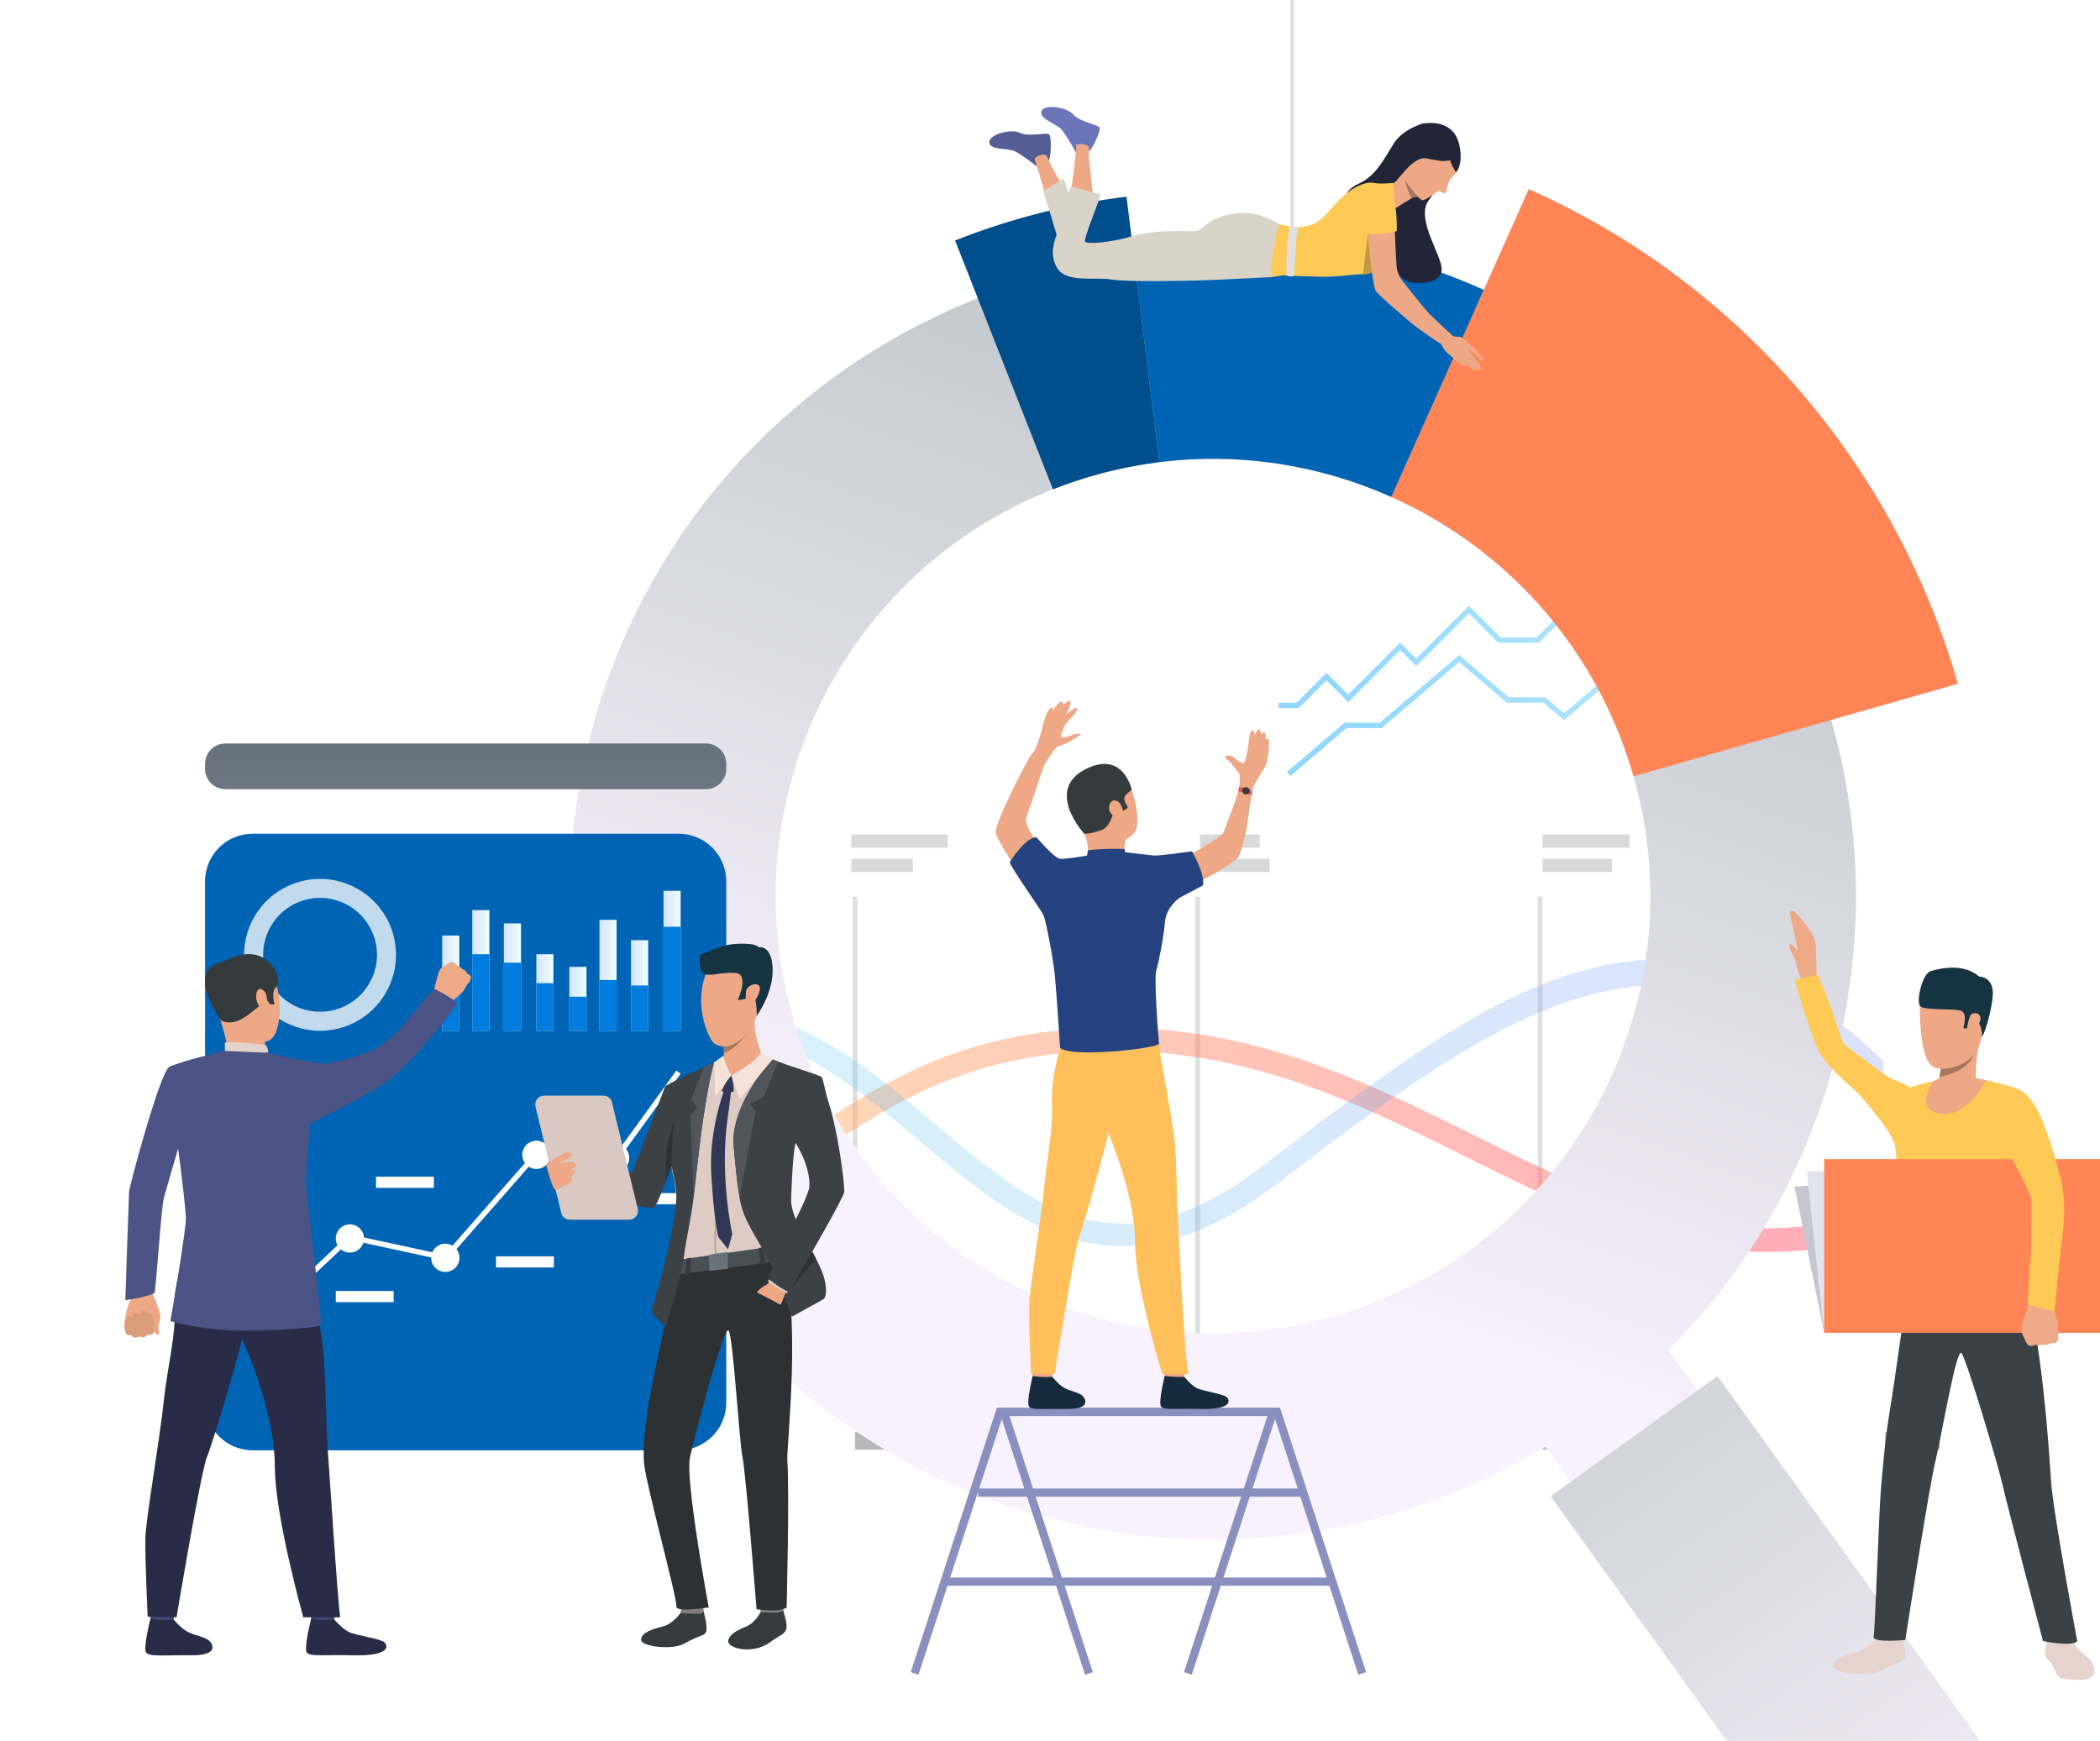<?xml version="1.0" encoding="UTF-8"?>
<svg xmlns="http://www.w3.org/2000/svg" xmlns:xlink="http://www.w3.org/1999/xlink" viewBox="0 0 2412.29 2000">
  <defs>
    <style>
      .cls-1 {
        fill: #c29941;
      }

      .cls-1, .cls-2, .cls-3, .cls-4, .cls-5, .cls-6, .cls-7, .cls-8, .cls-9, .cls-10, .cls-11, .cls-12, .cls-13, .cls-14, .cls-15, .cls-16, .cls-17, .cls-18, .cls-19, .cls-20, .cls-21, .cls-22, .cls-23, .cls-24, .cls-25, .cls-26, .cls-27, .cls-28, .cls-29, .cls-30, .cls-31, .cls-32, .cls-33, .cls-34, .cls-35, .cls-36, .cls-37, .cls-38, .cls-39, .cls-40, .cls-41, .cls-42, .cls-43, .cls-44, .cls-45, .cls-46, .cls-47, .cls-48, .cls-49, .cls-50, .cls-51, .cls-52, .cls-53, .cls-54, .cls-55, .cls-56, .cls-57, .cls-58, .cls-59, .cls-60, .cls-61, .cls-62, .cls-63, .cls-64, .cls-65, .cls-66, .cls-67, .cls-68, .cls-69 {
        stroke-width: 0px;
      }

      .cls-2 {
        fill: #ead8cf;
      }

      .cls-3 {
        fill: url(#linear-gradient-12);
      }

      .cls-4 {
        fill: #3c4145;
      }

      .cls-5 {
        fill: url(#linear-gradient-17);
      }

      .cls-6 {
        fill: url(#linear-gradient-19);
      }

      .cls-7 {
        fill: url(#linear-gradient);
      }

      .cls-70 {
        filter: url(#luminosity-noclip-7);
      }

      .cls-8 {
        fill: url(#linear-gradient-21);
      }

      .cls-9 {
        fill: #d9d3c8;
      }

      .cls-10 {
        fill: url(#linear-gradient-6);
      }

      .cls-11 {
        fill: #eea987;
      }

      .cls-71 {
        filter: url(#luminosity-noclip-5);
      }

      .cls-12 {
        fill: #efaa88;
      }

      .cls-13 {
        fill: #c5c6cf;
      }

      .cls-14 {
        fill: #ffc955;
      }

      .cls-72 {
        mask: url(#mask-2);
      }

      .cls-15 {
        fill: #da9b5b;
      }

      .cls-16 {
        fill: #decbc4;
      }

      .cls-17 {
        fill: url(#linear-gradient-11);
      }

      .cls-17, .cls-28, .cls-62, .cls-66 {
        mix-blend-mode: multiply;
      }

      .cls-73 {
        isolation: isolate;
      }

      .cls-18 {
        fill: #51565c;
      }

      .cls-19 {
        fill: #ad9f99;
      }

      .cls-20 {
        fill: #4c5385;
      }

      .cls-21 {
        fill: #81807e;
      }

      .cls-22 {
        fill: #e0e0e0;
      }

      .cls-23 {
        fill: #69737a;
      }

      .cls-24 {
        fill: #292c47;
      }

      .cls-74 {
        mask: url(#mask-3);
      }

      .cls-25 {
        fill: #ff8557;
      }

      .cls-26 {
        fill: url(#linear-gradient-5);
      }

      .cls-27 {
        fill: #b8b8b8;
      }

      .cls-28 {
        fill: url(#linear-gradient-9);
      }

      .cls-29 {
        fill: #db9c7c;
      }

      .cls-30 {
        fill: #f5e2d9;
      }

      .cls-75 {
        opacity: .22;
      }

      .cls-31 {
        fill: #004e8c;
      }

      .cls-32 {
        fill: #0064b5;
      }

      .cls-33 {
        fill: #2d3133;
      }

      .cls-34 {
        fill: #e6d3cd;
      }

      .cls-76 {
        mask: url(#mask-5);
      }

      .cls-35 {
        fill: #e2d2ca;
      }

      .cls-36 {
        fill: url(#linear-gradient-23);
      }

      .cls-37 {
        fill: #eea886;
      }

      .cls-38 {
        fill: #ffc05c;
      }

      .cls-39 {
        fill: url(#linear-gradient-16);
      }

      .cls-40 {
        fill: url(#linear-gradient-22);
      }

      .cls-41 {
        fill: #d9c9c2;
      }

      .cls-42 {
        fill: #fff;
      }

      .cls-43 {
        fill: url(#linear-gradient-20);
      }

      .cls-44 {
        fill: #163342;
      }

      .cls-45 {
        fill: url(#linear-gradient-14);
      }

      .cls-46 {
        fill: url(#linear-gradient-2);
      }

      .cls-47 {
        fill: #353a3d;
      }

      .cls-48 {
        fill: #a77860;
      }

      .cls-49 {
        fill: #545d94;
      }

      .cls-50 {
        fill: #222538;
      }

      .cls-77 {
        mask: url(#mask-4);
      }

      .cls-51 {
        fill: url(#linear-gradient-3);
      }

      .cls-52 {
        fill: url(#linear-gradient-15);
        mix-blend-mode: hard-light;
      }

      .cls-53 {
        fill: #e2e3ed;
      }

      .cls-78 {
        opacity: .76;
      }

      .cls-54 {
        fill: #e55353;
      }

      .cls-55 {
        fill: #d9d9d9;
      }

      .cls-79 {
        opacity: .43;
      }

      .cls-80 {
        mask: url(#mask-6);
      }

      .cls-56 {
        fill: url(#linear-gradient-8);
      }

      .cls-57 {
        fill: url(#linear-gradient-18);
      }

      .cls-58 {
        fill: #254380;
      }

      .cls-81 {
        filter: url(#luminosity-noclip);
      }

      .cls-82 {
        mask: url(#mask-1);
      }

      .cls-83 {
        mask: url(#mask);
      }

      .cls-59 {
        fill: #152b3d;
      }

      .cls-60 {
        fill: #007bde;
      }

      .cls-84 {
        mask: url(#mask-7);
      }

      .cls-61 {
        fill: url(#linear-gradient-10);
      }

      .cls-62 {
        fill: url(#linear-gradient-7);
      }

      .cls-63 {
        fill: #495055;
      }

      .cls-64 {
        fill: url(#linear-gradient-4);
      }

      .cls-65 {
        fill: #424773;
      }

      .cls-66 {
        fill: url(#linear-gradient-13);
      }

      .cls-67 {
        fill: #898fbf;
      }

      .cls-68 {
        fill: #6a75ba;
      }

      .cls-85 {
        filter: url(#luminosity-noclip-3);
      }

      .cls-69 {
        fill: #323657;
      }
    </style>
    <linearGradient id="linear-gradient" x1="588.65" y1="1309.6" x2="2162.74" y2="1309.6" gradientUnits="userSpaceOnUse">
      <stop offset="0" stop-color="#ffc05c"/>
      <stop offset="1" stop-color="#ff3857"/>
    </linearGradient>
    <linearGradient id="linear-gradient-2" x1="588.65" y1="1267" x2="2163.57" y2="1267" gradientUnits="userSpaceOnUse">
      <stop offset="0" stop-color="#40d5e6"/>
      <stop offset="1" stop-color="#57f"/>
    </linearGradient>
    <linearGradient id="linear-gradient-3" x1="1478.21" y1="767.97" x2="2039.62" y2="767.97" gradientUnits="userSpaceOnUse">
      <stop offset="0" stop-color="#8fd6ff"/>
      <stop offset="1" stop-color="#bfebfe"/>
    </linearGradient>
    <linearGradient id="linear-gradient-4" x1="1468.88" y1="695.89" x2="2028.46" y2="695.89" xlink:href="#linear-gradient-3"/>
    <linearGradient id="linear-gradient-5" x1="1572.92" y1="518.19" x2="1256.51" y2="1419.67" gradientUnits="userSpaceOnUse">
      <stop offset="0" stop-color="#c6cbcf"/>
      <stop offset="1" stop-color="#f8f1fe"/>
    </linearGradient>
    <linearGradient id="linear-gradient-6" x1="1733.23" y1="1442.39" x2="2307.11" y2="2254.85" xlink:href="#linear-gradient-5"/>
    <filter id="luminosity-noclip" x="35.75" y="1021.37" width="99.79" height="48.5" color-interpolation-filters="sRGB" filterUnits="userSpaceOnUse">
      <feFlood flood-color="#fff" result="bg"/>
      <feBlend in="SourceGraphic" in2="bg"/>
    </filter>
    <filter id="luminosity-noclip-2" x="35.75" y="-9192" width="99.79" height="32766" color-interpolation-filters="sRGB" filterUnits="userSpaceOnUse">
      <feFlood flood-color="#fff" result="bg"/>
      <feBlend in="SourceGraphic" in2="bg"/>
    </filter>
    <mask id="mask-1" x="35.75" y="-9192" width="99.79" height="32766" maskUnits="userSpaceOnUse"/>
    <linearGradient id="linear-gradient-7" x1="80.73" y1="808.31" x2="89.14" y2="1214.52" gradientUnits="userSpaceOnUse">
      <stop offset="0" stop-color="#fff"/>
      <stop offset="1" stop-color="#000"/>
    </linearGradient>
    <mask id="mask" x="35.75" y="1021.37" width="99.79" height="48.5" maskUnits="userSpaceOnUse">
      <g class="cls-81">
        <g class="cls-82">
          <polygon class="cls-62" points="59.13 1069.88 135.54 1069.88 112.15 1021.37 35.75 1021.37 59.13 1069.88"/>
        </g>
      </g>
    </mask>
    <linearGradient id="linear-gradient-8" x1="80.73" y1="808.31" x2="89.14" y2="1214.52" xlink:href="#linear-gradient-2"/>
    <filter id="luminosity-noclip-3" x="0" y="1021.37" width="41.59" height="48.5" color-interpolation-filters="sRGB" filterUnits="userSpaceOnUse">
      <feFlood flood-color="#fff" result="bg"/>
      <feBlend in="SourceGraphic" in2="bg"/>
    </filter>
    <filter id="luminosity-noclip-4" x="0" y="-9192" width="41.59" height="32766" color-interpolation-filters="sRGB" filterUnits="userSpaceOnUse">
      <feFlood flood-color="#fff" result="bg"/>
      <feBlend in="SourceGraphic" in2="bg"/>
    </filter>
    <mask id="mask-3" x="0" y="-9192" width="41.59" height="32766" maskUnits="userSpaceOnUse"/>
    <linearGradient id="linear-gradient-9" x1="15.91" y1="809.66" x2="24.32" y2="1215.86" xlink:href="#linear-gradient-7"/>
    <mask id="mask-2" x="0" y="1021.37" width="41.59" height="48.5" maskUnits="userSpaceOnUse">
      <g class="cls-85">
        <g class="cls-74">
          <polygon class="cls-28" points="23.39 1069.88 41.59 1069.88 18.21 1021.37 0 1021.37 23.39 1069.88"/>
        </g>
      </g>
    </mask>
    <linearGradient id="linear-gradient-10" x1="15.91" y1="809.66" x2="24.32" y2="1215.86" xlink:href="#linear-gradient-2"/>
    <filter id="luminosity-noclip-5" x="2076.82" y="164.95" width="84.72" height="32.68" color-interpolation-filters="sRGB" filterUnits="userSpaceOnUse">
      <feFlood flood-color="#fff" result="bg"/>
      <feBlend in="SourceGraphic" in2="bg"/>
    </filter>
    <filter id="luminosity-noclip-6" x="2076.82" y="-9192" width="84.72" height="32766" color-interpolation-filters="sRGB" filterUnits="userSpaceOnUse">
      <feFlood flood-color="#fff" result="bg"/>
      <feBlend in="SourceGraphic" in2="bg"/>
    </filter>
    <mask id="mask-5" x="2076.82" y="-9192" width="84.72" height="32766" maskUnits="userSpaceOnUse"/>
    <linearGradient id="linear-gradient-11" x1="2165.82" y1="6.81" x2="2068.36" y2="371.39" gradientTransform="translate(4238.36 362.57) rotate(-180)" xlink:href="#linear-gradient-7"/>
    <mask id="mask-4" x="2076.82" y="164.95" width="84.72" height="32.68" maskUnits="userSpaceOnUse">
      <g class="cls-71">
        <g class="cls-76">
          <rect class="cls-17" x="2076.82" y="164.95" width="84.72" height="32.68" transform="translate(4238.36 362.57) rotate(180)"/>
        </g>
      </g>
    </mask>
    <linearGradient id="linear-gradient-12" x1="2165.82" y1="6.81" x2="2068.36" y2="371.39" gradientTransform="translate(4238.36 362.57) rotate(-180)" xlink:href="#linear-gradient-2"/>
    <filter id="luminosity-noclip-7" x="2076.82" y="149.7" width="84.72" height="6.15" color-interpolation-filters="sRGB" filterUnits="userSpaceOnUse">
      <feFlood flood-color="#fff" result="bg"/>
      <feBlend in="SourceGraphic" in2="bg"/>
    </filter>
    <filter id="luminosity-noclip-8" x="2076.82" y="-9192" width="84.72" height="32766" color-interpolation-filters="sRGB" filterUnits="userSpaceOnUse">
      <feFlood flood-color="#fff" result="bg"/>
      <feBlend in="SourceGraphic" in2="bg"/>
    </filter>
    <mask id="mask-7" x="2076.82" y="-9192" width="84.72" height="32766" maskUnits="userSpaceOnUse"/>
    <linearGradient id="linear-gradient-13" x1="2151.53" y1="31.74" x2="2076.05" y2="314.1" gradientTransform="translate(4238.36 305.55) rotate(-180)" xlink:href="#linear-gradient-7"/>
    <mask id="mask-6" x="2076.82" y="149.7" width="84.72" height="6.15" maskUnits="userSpaceOnUse">
      <g class="cls-70">
        <g class="cls-84">
          <rect class="cls-66" x="2076.82" y="149.7" width="84.72" height="6.15" transform="translate(4238.36 305.55) rotate(180)"/>
        </g>
      </g>
    </mask>
    <linearGradient id="linear-gradient-14" x1="2151.53" y1="31.74" x2="2076.05" y2="314.1" gradientTransform="translate(4238.36 305.55) rotate(-180)" xlink:href="#linear-gradient-2"/>
    <linearGradient id="linear-gradient-15" x1="534.91" y1="798.61" x2="534.91" y2="2542.77" gradientUnits="userSpaceOnUse">
      <stop offset="0" stop-color="#626e7a"/>
      <stop offset="1" stop-color="#f5f5f5"/>
    </linearGradient>
    <linearGradient id="linear-gradient-16" x1="507.92" y1="1129.55" x2="527.62" y2="1129.55" gradientUnits="userSpaceOnUse">
      <stop offset="0" stop-color="#d5e4ff"/>
      <stop offset="1" stop-color="#edfffe"/>
    </linearGradient>
    <linearGradient id="linear-gradient-17" x1="542.5" y1="1114.96" x2="562.19" y2="1114.96" xlink:href="#linear-gradient-16"/>
    <linearGradient id="linear-gradient-18" x1="578.79" y1="1122.59" x2="598.48" y2="1122.59" xlink:href="#linear-gradient-16"/>
    <linearGradient id="linear-gradient-19" x1="616.07" y1="1140.32" x2="635.76" y2="1140.32" xlink:href="#linear-gradient-16"/>
    <linearGradient id="linear-gradient-20" x1="654.02" y1="1147.56" x2="673.72" y2="1147.56" xlink:href="#linear-gradient-16"/>
    <linearGradient id="linear-gradient-21" x1="688.6" y1="1120.55" x2="708.29" y2="1120.55" xlink:href="#linear-gradient-16"/>
    <linearGradient id="linear-gradient-22" x1="724.88" y1="1132.24" x2="744.58" y2="1132.24" xlink:href="#linear-gradient-16"/>
    <linearGradient id="linear-gradient-23" x1="762.17" y1="1103.89" x2="781.86" y2="1103.89" xlink:href="#linear-gradient-16"/>
  </defs>
  <g class="cls-73">
    <g id="Capa_2" data-name="Capa 2">
      <g id="_Слой_1" data-name="Слой 1">
        <g>
          <g>
            <rect class="cls-22" x="979.41" y="1030.25" width="5.53" height="580.67"/>
            <rect class="cls-22" x="1372.93" y="1030.25" width="5.54" height="580.67"/>
            <rect class="cls-22" x="1766.45" y="1030.25" width="5.53" height="580.67"/>
            <rect class="cls-55" x="588.65" y="958.7" width="94.26" height="15.14"/>
            <rect class="cls-55" x="588.65" y="986.68" width="133.7" height="15.14"/>
            <rect class="cls-55" x="977.93" y="958.7" width="110.66" height="15.14"/>
            <rect class="cls-55" x="977.93" y="986.68" width="70.76" height="15.14"/>
            <rect class="cls-55" x="1378.47" y="958.7" width="68.57" height="15.14"/>
            <rect class="cls-55" x="1378.47" y="986.68" width="79.92" height="15.14"/>
            <rect class="cls-55" x="1771.99" y="958.7" width="99.89" height="15.14"/>
            <rect class="cls-55" x="1771.99" y="986.68" width="79.93" height="15.14"/>
            <rect class="cls-27" x="982.18" y="1645.32" width="62.61" height="20.18"/>
            <rect class="cls-27" x="1378.47" y="1645.32" width="62.61" height="20.18"/>
            <rect class="cls-27" x="1771.99" y="1645.32" width="62.61" height="20.18"/>
            <rect class="cls-27" x="2165.51" y="1645.32" width="62.61" height="20.18"/>
            <g class="cls-79">
              <path class="cls-7" d="m2026.37,1438.39c-122.74,0-229.44-53.06-340.67-108.38-137.32-68.29-279.32-138.9-468.51-119.56-120.81,12.35-196.64,61.55-263.54,104.95-60.58,39.3-117.85,73.87-195.41,76.82-125.36,4.77-168.84-48.7-169.57-51.96v-34.31h0c.16.59,27.53,60.6,169.44,59.89,69.89-.35,121.47-33.82,181.19-72.57,69.41-45.03,148.07-96.07,275.22-109.07,196.78-20.11,342.26,52.23,482.94,122.19,147.21,73.2,287.68,141.85,465.3,82.29v28.21c-50.63,16.98-91.12,21.49-136.37,21.49Z"/>
            </g>
            <g class="cls-75">
              <path class="cls-46" d="m1289.61,1431.82c-90.6,0-162.46-60.93-232.81-120.57-53.34-45.22-108.68-91.46-172.56-114.27-194.96-69.61-294.7,57.5-295.59,58.61v-38.66c1.05-1.32,18.85-24.42,70.32-46.48,46.86-20.08,125.49-36.1,233.94,1.62,68.71,23.9,125.77,72.28,180.96,119.06,111.94,94.91,208.62,176.87,376.52,48.49,127.16-97.24,247.04-189.91,364.99-223.76,115.36-33.11,235.63-8.87,348.21,103.71l-.83,35.11c-239.14-240.19-442.76-88.02-696.34,105.89-67.17,51.36-125.04,71.25-176.79,71.25Z"/>
            </g>
          </g>
          <polygon class="cls-51" points="1482.21 891.54 1478.21 886.85 1544.5 830.38 1584.76 830.38 1676.11 752.56 1733.24 801.23 1775.37 801.23 1796.66 819.37 1862.82 763.01 1896.4 763.01 2035.62 644.4 2039.62 649.09 1898.67 769.17 1865.09 769.17 1796.66 827.46 1773.1 807.39 1730.97 807.39 1676.11 760.65 1587.03 836.54 1546.77 836.54 1482.21 891.54"/>
          <polygon class="cls-64" points="1491.79 813.53 1468.88 813.53 1468.88 807.37 1489.23 807.37 1523.64 772.97 1548.65 797.99 1608.4 738.23 1626.78 756.61 1687.36 696.03 1723.67 732.33 1765.06 732.33 1828.95 668.45 1884.04 668.45 1924.78 627.71 1974.63 627.71 2024.11 578.24 2028.46 582.6 1977.19 633.88 1927.33 633.88 1886.6 674.61 1831.5 674.61 1767.61 738.49 1721.12 738.49 1687.36 704.74 1626.78 765.32 1608.4 746.94 1548.65 806.7 1523.64 781.68 1491.79 813.53"/>
          <path class="cls-26" d="m2103.61,827.54c-.04-.13-.07-.26-.11-.39-58.92-205.48-205.97-381.12-409.14-471.49h-.02c-34.8-15.63-71.33-28.58-109.24-38.79-94.86-25.53-190.44-31.31-282.31-19.94-.07.02-.17.02-.24.04l-.13-.04c-61.82,7.74-121.99,23.18-179.2,45.8-.11.04-.22.09-.34.13-210.12,82.64-379.6,260.5-442.76,495.23-106.02,393.96,127.33,799.15,521.16,905.14,202.24,54.42,407.43,19.38,573.6-80.88l31.02,43.08,146.19-105.27-35.29-49.01c88.06-88.31,154.91-200.14,189.65-329.23,36.13-134.25,32.86-269.84-2.84-394.37Zm-540.75,674.75c-261.11,93.57-548.66-42.23-642.23-303.34-91.84-256.25,37.25-537.98,288.91-636.81,4.77-1.87,9.57-3.68,14.43-5.42,35.63-12.77,71.74-21.27,107.78-25.76,92.42-11.52,184.36,3.29,266.46,39.96,120.6,53.87,219.92,154.96,267.99,289.13,3.78,10.56,7.2,21.16,10.24,31.8,72.13,252.25-63.03,520.64-313.58,610.43Z"/>
          <path class="cls-25" d="m2249.07,785.66l-145.58,41.48-227.05,64.71c-3.05-10.64-6.47-21.23-10.24-31.8-48.08-134.17-147.39-235.26-267.99-289.13l96.13-215.28h.02l10.11-22.66,51.67-115.71c244.87,108.92,422.05,320.69,492.94,568.38Z"/>
          <path class="cls-32" d="m1704.47,332.99l-10.11,22.66-96.15,215.28c-82.1-36.67-174.04-51.48-266.46-39.96l-28.96-234.05-3.03-24.54c94.98-11.79,193.78-5.81,291.86,20.58,39.14,10.52,76.9,23.91,112.84,40.04Z"/>
          <path class="cls-31" d="m1331.75,530.96c-36.04,4.49-72.15,12.99-107.78,25.76-4.86,1.74-9.66,3.55-14.43,5.42l-86.32-219.43-26.13-66.41c62.82-24.88,128.9-41.85,196.79-50.34l.15.04,5.74,46.37,3.03,24.54,28.96,234.05Z"/>
          <polygon class="cls-10" points="2274.57 2000 1983.47 2000 1781.17 1719.05 1876.05 1650.73 1972.88 1581.01 2021.1 1648 2274.57 2000"/>
          <g>
            <g>
              <g>
                <path class="cls-68" d="m1235.87,175.07s-10.49-19.26-16.46-26.19c-5.97-6.93-25.79-12.13-23.1-20.98,2.7-8.85,29.26-5,36.57,3.66,7.31,8.66,29.64,11.74,30.41,15.4.77,3.66-7.75,23.67-12.54,26.95-4.79,3.27-14.89,1.16-14.89,1.16Z"/>
                <path class="cls-49" d="m1191.28,191.38s-17.09-13.55-25.31-17.54c-8.23-3.99-28.49-.89-29.53-10.08-1.04-9.2,24.86-16.21,35.02-11.17,10.15,5.04,31.87-1,34.03,2.06,2.16,3.05,2.29,24.81-.81,29.71-3.09,4.9-13.39,7.02-13.39,7.02Z"/>
                <path class="cls-37" d="m1229.23,226.65s7.46-51.01,7.12-59.86c-.1-2.53,15.35-1.59,14.63,3.27-1.57,10.58,5.56,51.59,4.32,59.09-1.24,7.51-26.7,2.23-26.07-2.5Z"/>
                <path class="cls-37" d="m1205.85,241.31s-13.98-49.53-17.24-57.77c-1.45-3.67,12.79-9.34,14.73-2.81,3.03,10.26,25.58,45.14,27.43,52.52,1.84,7.38-23.62,12.65-24.92,8.05Z"/>
                <path class="cls-9" d="m1215.56,275.73s-15.01-50.62-17.32-56.01l23.67-14.63s10.97,32.34,12.51,40.42c1.54,8.08-18.86,30.22-18.86,30.22Z"/>
                <path class="cls-50" d="m1634.64,141.98s-22.86,5.78-33.74,23.07c-10.88,17.29-20.28,37.2-40.72,46.24-20.44,9.03-20.57,32.31-18.98,35.9,1.59,3.59,64.38,74.17,78.08,76.9s39.35.83,36.61-17.31c-2.74-18.14-29.63-57.15-14.54-76.83,15.09-19.68,18.89-37.81,18.89-37.81l-25.61-50.16Z"/>
                <path class="cls-37" d="m1630.65,226.4s-.67-.22-1.79-.32c-1.3-.12-3.19-.08-5.35.64-.54.18-1.25.55-2.09,1.04-5.43,3.2-18.29,11.89-20.03,12.1-2.01.24-.31-29.75-.31-29.75,0,0,6.84-12.11,7.71-20.08.86-7.97,21.86,36.38,21.86,36.38Z"/>
                <path class="cls-9" d="m1469.83,257.74s-25.12-17.61-54.57-12.13c-29.45,5.49-32.62,19.25-42.73,19.88-10.11.62-43.89-2.26-71.6,5.82-27.72,8.08-51.1,8.95-54.28,6.64-3.18-2.31,17.32-48.5,17.32-54.86l-34.36-8.95s-9.82,41-13.67,50.24c-4.12,9.88-12.03,28.49-.77,44.66,11.26,16.17,42.73,8.88,61.79,12.14,19.05,3.26,104.35,1.17,119.24.37,16.17-.87,64.96-3.18,64.96-3.18l8.66-60.63Z"/>
                <path class="cls-37" d="m1676.13,166.45s1.6,24.82-3.91,32.26c-2.2,2.98-3.7,4.6-4.7,5.47-1.41,1.23-2.51,2.78-3.14,4.55-1.7,4.77-2.75,11.49-4.11,12.92-1.48,1.56-5.76-2.41-7.32-2.42-1.55,0-16.67,13.04-20.28,10.37-3.61-2.67-25.67-25.05-23.81-40.39,1.85-15.34,8.62-38.25,33.45-38.11,24.83.14,31.92,9.18,33.82,15.35Z"/>
                <path class="cls-14" d="m1601.1,284.88c-.48,1.02-9.61,15.6-19.61,24.06-4.15,3.51-8.45,5.97-12.35,5.97-1.19,0-2.35.02-3.48.05-11.48.31-20.29,2.07-35.79,2.84-16.1.8-55.15-1.44-56.3-1.44s-12.42,2.02-12.42,2.02c-4.04-4.91,6.64-60.34,8.66-60.63,2.02-.29,15.01,4.62,27.43,2.6,12.42-2.02,17.32-3.18,35.8-24.83,18.48-21.65,36.96-27.14,44.75-25.41,7.8,1.73,23.29,0,23.29,0,0,0,.67,73.33,0,74.78Z"/>
                <path class="cls-50" d="m1665.7,184.22s4.63,11.99,7.08,13.64c0,0,8.93-9.44,3.2-32.75-5.74-23.3-27.37-25.5-41.33-23.13-17.38,2.95-34.89,61.77-33.98,67.49.9,5.73,20.38-30.4,37.45-27.49,17.07,2.91,17.2,3.86,27.6,2.23Z"/>
                <path class="cls-48" d="m1628.91,226.11c-1.3-.12-3.2-.03-5.35.7-.54.18-1.29.45-2.13.94-3.99-6.23-7.69-20.99-7.81-21.49,2.67,5.68,15.3,19.85,15.3,19.85Z"/>
                <path class="cls-1" d="m1581.49,308.93c-4.15,3.51-8.45,5.97-12.35,5.97-1.19,0-2.35.02-3.48.05l5.66-45.95,10.16,39.94Z"/>
                <path class="cls-37" d="m1671.33,388.07l-11.08,10.08c-9.56-5.12-33.52-22.37-38.13-26.29-4.83-4.12-37.07-31.08-41.5-37.23-4.47-6.15-10.12-69.66-9.55-72.57.57-2.87,28.03-4.34,31.14,2.38,0,0,1.43,36.22,2.17,42.29.7,6.06,3.02,11.54,7.18,16.64,5.75,7.06,18.01,23.45,29.88,36.71,2.83,3.16,26.23,24.84,29.89,27.99Z"/>
                <path class="cls-14" d="m1604.47,265.24s1.73-48.24-13.96-47.64c-19.84.76-22.81,25.02-20.12,51.39,0,0,29.64.29,34.07-3.75Z"/>
                <path class="cls-37" d="m1665.99,383.34s1.48,2.32,3.61,3.05c3.69,1.25,9.15-1.15,11.85,3.68,2.69,4.84-10.31,16.92-13.8,17.65-3.49.73-9.09-4.71-13.47-15.43s11.81-8.95,11.81-8.95Z"/>
                <path class="cls-37" d="m1680.31,388.56s6.63,5.05,13.34,11.53c5.88,5.69,11.87,13.15,10.36,14.56-2.06,1.93-6.08-4.49-12.29-9.75-5.72-4.85-5.39-2.98-5.39-2.98,0,0-.06-.54,5.15,5.91,5.61,6.93,11.4,15.15,9.67,16.34-1.08.75-1.13.94-3.58-1.26,1.14,1.55.87,2.07.27,2.57-3.13,2.62-12.95-6.35-16.85-9.91,2.98,2.75,4.87,5.08,1.85,5.44-3.46.41-16.78-12.87-22.01-17.19-5.7-4.71,19.48-15.27,19.48-15.27Z"/>
              </g>
              <path class="cls-22" d="m1481.11,259.95s-5.3,37.96-2.69,56.63c0,0,2.76,2.05,8.25.39,0,0,1.37-41.44,4.45-56.15,0,0-1.69-1.28-10.02-.88Z"/>
            </g>
            <rect class="cls-22" x="1482.37" width="4.1" height="288.65"/>
          </g>
          <g>
            <rect class="cls-42" x="2123.2" y="1495.11" width="79.46" height="5.57" transform="translate(4325.87 2995.79) rotate(180)"/>
            <rect class="cls-42" x="2123.2" y="1505.61" width="79.46" height="23.42" transform="translate(4325.87 3034.63) rotate(180)"/>
            <rect class="cls-42" x="2085.87" y="1536.9" width="46.88" height="3.5" transform="translate(4218.62 3077.3) rotate(180)"/>
            <rect class="cls-42" x="2085.87" y="1541.93" width="46.88" height="9.48" transform="translate(4218.62 3093.34) rotate(180)"/>
            <rect class="cls-42" x="2215.72" y="1465.08" width="3.5" height="65.62" transform="translate(4434.93 2995.79) rotate(180)"/>
          </g>
          <g class="cls-83">
            <polygon class="cls-56" points="59.13 1069.88 135.54 1069.88 112.15 1021.37 35.75 1021.37 59.13 1069.88"/>
          </g>
          <g class="cls-72">
            <polygon class="cls-61" points="23.39 1069.88 41.59 1069.88 18.21 1021.37 0 1021.37 23.39 1069.88"/>
          </g>
          <g class="cls-77">
            <rect class="cls-3" x="2076.82" y="164.95" width="84.72" height="32.68" transform="translate(4238.36 362.57) rotate(180)"/>
          </g>
          <g class="cls-80">
            <rect class="cls-45" x="2076.82" y="149.7" width="84.72" height="6.15" transform="translate(4238.36 305.55) rotate(180)"/>
          </g>
          <g>
            <polygon class="cls-13" points="2061.37 1363.32 2384.34 1342.56 2386.11 1531.37 2095.48 1531.37 2061.37 1363.32"/>
            <polygon class="cls-53" points="2075.36 1345.73 2384.34 1342.56 2386.11 1531.37 2095.48 1531.37 2075.36 1345.73"/>
            <g>
              <path class="cls-11" d="m2070.46,1125.92s7.35,8.08,10.24,4.53c2.89-3.56,6.18-8.61,6.18-8.61l-16.41,4.08Z"/>
              <path class="cls-11" d="m2055.95,1048.69l9.45,43.94c-2.91-3.58-8.01-9.29-9.67-7.6-2.36,2.43,5.52,14.42,6.87,19.58,1.24,4.73,2.87,12.11,4.91,16.48l3.57,7.19,15.79-6.46s-.73-31.33-1.33-38.38c-.97-11.47-23.03-36.31-25.17-36.57-3.86-.46-4.42,1.81-4.42,1.81Z"/>
            </g>
            <path class="cls-34" d="m2379.47,1880.38s4.45,10.72,8.19,14.96c3.75,4.25,18.1,11.84,18.18,24.45.08,13.68-24.19,9.88-33.68,9.38-9.49-.5-10.21-7.81-14.21-15.55-4-7.75-8.03-6.43-8.78-12.68-.75-6.25,3.06-20.23,3.06-20.23l27.24-.34Z"/>
            <path class="cls-34" d="m2155.72,1882.84s-13.22,13.89-26.65,16.8c-13.43,2.91-22.82,6.62-22.92,14.59-.1,7.97,38.64,13.22,54,5.19,22.93-11.99,25.26-8.38,27.8-14.37,2.54-5.99-3.05-22.02-2.89-23.93.2-2.36-29.35,1.72-29.35,1.72Z"/>
            <path class="cls-4" d="m2191,1481.84s-13.89,100.9-19.56,135c-6.63,39.88-8.88,72.83-10.73,93.47-2.33,25.96-6.79,162.47-8.42,170.06-1.63,7.59,36.34,3.81,36.34,3.81,0,0,27.54-177.02,34.47-204.67,6.45-25.75,24.2-131.88,30.09-124.85s42.86,131.21,47.22,151.52c4.36,20.3,46.41,179.27,46.41,179.27,0,0,31.43,6.75,39.42.39,0,0-27.42-146.05-30.2-184.11-1.06-14.51-9.65-172.96-34.19-237.15-12.96-33.92-130.85,17.25-130.85,17.25Z"/>
            <path class="cls-14" d="m2231.75,1239.86s-36.76,7.6-41.12,11.46c-4.73,4.11-13.08,44.37-13.58,55.58-.5,11.21,4.43,58.06,9.16,75.5,4.74,17.44,3.65,108.49,1.53,122.81,0,0,73.73,14.42,146.49,4.95,0,0-12.58-79.07-9.66-102.97,3.73-30.62,12.71-101.17,12.71-101.17,0,0-9.72-47.5-16.2-52.99-6.48-5.48-51.52-14.4-51.52-14.4l-37.82,1.23Z"/>
            <path class="cls-37" d="m2246.94,1126.21s-44.21-16.36-41.45,42.39c2.76,58.76,13.12,64.73,42.21,56.52,29.09-8.21,31.52-45.29,35.31-63.13,3.79-17.84-21.61-33.22-36.07-35.79Z"/>
            <path class="cls-37" d="m2224.47,1249.16s22.97,18.63,45.1-10.53c0,0-.97-23.65,5.79-45.74,6.77-22.09-46.3,29.46-46.3,29.46.56.39.66,2.6.35,5.68-.27,2.61-.84,5.85-1.7,9.13-1.94,7.39-1.49,6.07-3.23,12.01Z"/>
            <path class="cls-44" d="m2276.87,1191.14s.13-15.7-6.4-17.14c-6.53-1.45-9.89,7.63-9.89,7.63l-5.26-.28s4.7-15.9-1.53-19.55c-6.22-3.65-43.45-.44-48.12-5.8-4.67-5.36,2.1-37.16,12.26-40.28,10.16-3.12,37.9-9.45,55.52,6.24,0,0,15.78.1,15.75,19.02-.02,12.5-7.02,41.66-12.33,50.17Z"/>
            <path class="cls-48" d="m2227.7,1237.16c34.27-5.76,39.39-25.25,39.47-25.55-13.32,17.18-37.77,16.42-37.77,16.42-.27,2.61-.84,5.85-1.7,9.13Z"/>
            <path class="cls-37" d="m2263.08,1167.33c1.95-5.18,12.98-4.52,11.85,3.68-1.13,8.21-10.24,20.85-13.9,18.48-3.66-2.37-.64-15.02,2.05-22.16Z"/>
            <path class="cls-37" d="m2281.49,1241.15s-20.73,41.9-51.24,38.51c-30.51-3.39-12.83-32.63-9.91-37.29,0,0,18.31-11.75,61.15-1.22Z"/>
            <path class="cls-14" d="m2088.93,1207.33c-8.62-16.77-27.56-81.55-27.56-81.55l26.82-5.61s14.27,32.6,21.06,55.16c3.31,10.99,7.75,21.79,8.73,23.52.99,1.74,46.67,36.33,51.65,38.88,4.98,2.54,24.11,9.17,33.25,18.46,9.15,9.28,4.69,22,4.69,22-19.4,24.95-55.22-7.49-55.22-7.49,0,0-51.34-39.86-63.42-63.37Z"/>
            <path class="cls-14" d="m2133.66,1255.29s42.33,46.22,43.78,63.35c1.04,12.22,8.67-36.76,8.67-36.76l-52.45-26.59Z"/>
            <rect class="cls-25" x="2095.48" y="1331.75" width="316.81" height="199.62" transform="translate(4507.77 2863.11) rotate(180)"/>
            <path class="cls-12" d="m2363.04,1541.4s1.5-3.66,1.38-5.59c0,0-.5-3.48-.7-5.98-.06-.79-.1-1.48-.07-1.93.1-1.88.87-5.97-.16-10.54-1.03-4.57-6.31-20.33-6.31-20.33l-14.23,2.12-12.37-1.68s-9.22,26.91-8.75,31.28c.05.43.11.85.2,1.24.76,3.66,2.86,6.07,3.47,7.94.23.69,2.98,7.37,5.04,8.01,2.86.89,5.2.35,6.79-.95,0,0,5.68,1.5,9.27-.14,0,0,5.19,1.55,9.08-1.77,0,0,5.45.98,7.37-1.67Z"/>
            <path class="cls-14" d="m2300.85,1252.02c-4.82,1.87-9.93,13.53-6.13,36.4,4.07,24.54,12.17,35.02,15.43,40.75,3.26,5.73,23.39,43.96,23.31,49.62-.2,14.73.15,53.6-.32,56.58-.8,5.08-4.08,63.66-4.08,63.66l31.09,7.53s6.13-66.05,8.9-86.02c1.11-8.01,3.51-29.98.74-51.88-2.67-21.12-17.98-67.82-20.03-71.53-2.05-3.71-17.06-57.44-48.93-45.1Z"/>
          </g>
          <path class="cls-32" d="m290.26,957.9h489.3c30.19,0,54.7,24.51,54.7,54.7v598.99c0,30.19-24.51,54.7-54.7,54.7h-489.3c-30.19,0-54.7-24.51-54.7-54.7v-598.99c0-30.19,24.51-54.7,54.7-54.7Z"/>
          <g class="cls-78">
            <path class="cls-42" d="m449.78,1067.65c-13.06-36.52-47.96-58.95-84.75-57.85-8.91.27-17.92,1.92-26.77,5.08-26.8,9.59-46.01,30.93-53.9,56.14-5.47,17.48-5.5,36.81,1.14,55.38.66,1.85,1.38,3.67,2.15,5.44,3.49,8.05,8.08,15.32,13.52,21.72,22.83,26.84,60.71,38.18,95.85,25.62,45.37-16.23,68.99-66.16,52.76-111.53Zm-60.12,90.96c-26.35,9.42-54.75.92-71.86-19.2-4.08-4.8-7.52-10.25-10.14-16.28-.58-1.33-1.12-2.69-1.61-4.08-4.98-13.92-4.95-28.42-.85-41.52,5.92-18.91,20.32-34.91,40.41-42.09,6.63-2.37,13.39-3.61,20.07-3.81,27.58-.83,53.75,15.99,63.54,43.37,12.16,34.02-5.55,71.45-39.56,83.62Z"/>
          </g>
          <path class="cls-52" d="m258.85,854.23h552.13c12.85,0,23.29,10.44,23.29,23.29v5.89c0,12.85-10.44,23.29-23.29,23.29H258.85c-12.85,0-23.29-10.44-23.29-23.29v-5.89c0-12.85,10.44-23.29,23.29-23.29Z"/>
          <g>
            <polygon class="cls-42" points="617.51 1328.92 708.96 1334.08 781.86 1233.53 776.93 1229.96 705.99 1327.82 614.89 1322.68 510.45 1441.79 401.1 1418.1 293.05 1520.04 297.23 1524.47 402.94 1424.72 512.66 1448.5 617.51 1328.92"/>
            <path class="cls-42" d="m527.42,1441.71c1.9,8.76-3.67,17.4-12.43,19.3-8.76,1.9-17.4-3.67-19.3-12.43-1.9-8.76,3.67-17.4,12.43-19.3,8.76-1.9,17.4,3.67,19.3,12.43Z"/>
            <path class="cls-42" d="m632.04,1323.39c1.9,8.76-3.67,17.4-12.43,19.3-8.76,1.9-17.4-3.67-19.3-12.43-1.9-8.76,3.67-17.4,12.43-19.3,8.76-1.9,17.4,3.67,19.3,12.43Z"/>
            <path class="cls-42" d="m722.46,1327.01c1.9,8.76-3.67,17.4-12.43,19.3-8.76,1.9-17.4-3.67-19.3-12.43-1.9-8.76,3.67-17.4,12.43-19.3,8.76-1.9,17.4,3.67,19.3,12.43Z"/>
            <path class="cls-42" d="m417.8,1419.48c1.9,8.76-3.67,17.4-12.43,19.3-8.76,1.9-17.4-3.67-19.3-12.43-1.9-8.76,3.67-17.4,12.43-19.3,8.76-1.9,17.4,3.67,19.3,12.43Z"/>
          </g>
          <rect class="cls-42" x="385.7" y="1483.25" width="66.45" height="12.8"/>
          <rect class="cls-42" x="431.91" y="1351.93" width="66.45" height="12.8"/>
          <rect class="cls-42" x="569.76" y="1443.44" width="66.45" height="12.8"/>
          <rect class="cls-42" x="629.36" y="1263.73" width="66.45" height="12.8"/>
          <rect class="cls-42" x="725.88" y="1370.81" width="66.45" height="12.8"/>
          <g>
            <rect class="cls-39" x="507.92" y="1074.81" width="19.69" height="109.48"/>
            <rect class="cls-5" x="542.5" y="1045.62" width="19.69" height="138.67"/>
            <rect class="cls-57" x="578.79" y="1060.89" width="19.7" height="123.4"/>
            <rect class="cls-6" x="616.07" y="1096.34" width="19.69" height="87.95"/>
            <rect class="cls-60" x="507.92" y="1114.86" width="19.69" height="69.43"/>
            <rect class="cls-60" x="542.5" y="1096.34" width="19.69" height="87.95"/>
            <rect class="cls-60" x="578.79" y="1106.03" width="19.7" height="78.26"/>
            <rect class="cls-60" x="616.07" y="1129.55" width="19.69" height="54.74"/>
          </g>
          <g>
            <rect class="cls-43" x="654.02" y="1110.84" width="19.69" height="73.45"/>
            <rect class="cls-8" x="688.6" y="1056.82" width="19.69" height="127.47"/>
            <rect class="cls-40" x="724.88" y="1080.2" width="19.69" height="104.09"/>
            <rect class="cls-36" x="762.17" y="1023.48" width="19.69" height="160.81"/>
            <rect class="cls-60" x="654.02" y="1145.16" width="19.69" height="39.13"/>
            <rect class="cls-60" x="688.6" y="1125.97" width="19.69" height="58.32"/>
            <rect class="cls-60" x="724.88" y="1132.24" width="19.69" height="52.05"/>
            <rect class="cls-60" x="762.17" y="1064.78" width="19.69" height="119.51"/>
          </g>
          <g>
            <path class="cls-37" d="m171.66,1475.5s3.06,5.01,3.44,9.1c.3,3.24,3.03,8.08,4.2,10.75,1.18,2.67,4.97,14.77,5.11,17.92.06,1.29-2.82,9.4-2.41,12,.41,2.59,1.89,7.74-.44,8.08-2.33.34-4.97-3.87-4.97-3.87,0,0,.22,2.39-1.75,3.3-3.83,1.77-5.86.21-5.86.21,0,0-1.41,2.63-3.19,2.98-3.91.78-5.83-.79-5.83-.79,0,0-1.72,1.47-4.43,1.42-3.46-.07-4.91-3.06-4.91-3.06,0,0-4.38.89-5.65-1.16-1.27-2.04-1.05-4.22-1.58-6.08-.53-1.85-.13-18.58,5.55-30.63,5.68-12.05-1.45-23.79-1.45-23.79l24.17,3.61Z"/>
            <path class="cls-29" d="m177.22,1527.91s.39-15.01-3.56-18.21c-3.95-3.2-4.4,2.22-4.4,2.22,0,0,.54-5.35-3.78-6.08-4.32-.72-4.5,5.64-4.5,5.64,0,0-.71-4.13-5.24-3.28-4.54.85-3.46,6.12-3.46,6.12,0,0-4.33-5.17-7.14-.2-4.74,8.38-.17,18.27-.17,18.27,0,0,1.34,2.27,5.65,1.16,0,0,2.89,5.81,9.34,1.63,0,0,6.61,3.64,9.02-2.19,0,0,7.29,3.46,8.23-5.08Z"/>
            <path class="cls-20" d="m222.58,1259.28s-25.69,85.64-34.38,117.23c-2.72,9.91-9.31,104.52-10.48,108.33-1.16,3.81-33.76,9.03-33.76,9.03,0,0,3.95-118.36,4.32-124.82.37-6.45,35.96-138.63,46.31-143.35,7.75-3.53,11.85-.61,21.62,6.64,13.71,10.18,6.36,26.93,6.36,26.93Z"/>
            <path class="cls-12" d="m541.12,1122.95s-.56,3.33-1.52,4.66c0,0-1.92,2.29-3.19,4.01-.4.54-.74,1.03-.92,1.37-.77,1.4-2.05,4.71-4.86,7.55-2.8,2.84-13.71,11.88-13.71,11.88l-9.35-7.93-9.71-4.35s5.43-23.62,7.74-26.57c.23-.29.46-.56.7-.8,2.19-2.31,4.79-3.1,6.08-4.18.48-.39,5.47-3.99,7.25-3.53,2.47.64,3.92,2.09,4.49,3.74,0,0,4.78,1.47,6.64,4.28,0,0,4.46,1.21,5.78,5.36,0,0,4.38,1.74,4.58,4.52Z"/>
            <path class="cls-2" d="m359.86,1282.22l6.64-2.46s-8.28-19.44-11.89-18.96c-4.16.55-9.36,1.92-9.36,1.92l14.61,19.5Z"/>
            <path class="cls-15" d="m361.38,1285.57c-.85-.63-14.11-26.08-14.11-26.08l-28.34,3.85,15.31,30.14,27.14-7.91Z"/>
            <path class="cls-65" d="m201.73,1844.02s-2.34,16.26-2.63,18.7c-.29,2.44-26.06-1.44-26.06-1.44l-2.09-19.36s27.56-.2,30.78,2.09Z"/>
            <path class="cls-24" d="m199.37,1860.65s8.16,9.8,16.06,14.07,20.3,5.96,24.97,10.38c3.37,3.19,12.27,16.93-20.52,16.65-32.79-.28-48.6,1.94-52.11-3.33-3.51-5.27,5.08-38.87,5.08-38.87,0,0,7.77,2.8,26.52,1.1Z"/>
            <path class="cls-65" d="m386.33,1844.02s-2.34,16.26-2.63,18.7c-.29,2.44-26.06-1.44-26.06-1.44l-2.09-19.36s27.56-.2,30.78,2.09Z"/>
            <path class="cls-24" d="m383.97,1860.65s8.16,9.8,16.06,14.07,36.95,7.78,41.62,12.2c3.37,3.19,8.97,16.04-37.16,14.83-32.78-.85-48.6,1.94-52.11-3.33-3.51-5.27,5.08-38.87,5.08-38.87,0,0,7.32,2.98,26.52,1.1Z"/>
            <path class="cls-24" d="m223.07,1426.26s-24.21,38.46-22.4,73.23c1.81,34.77-8.78,72.72-12.41,109.04-4.05,40.49-20.65,136.34-21.25,158-.6,21.66,2.58,90.81,2.58,90.81l33.21.76s27.89-167.57,35.12-184.67c7.22-17.1,43.05-139,44.25-152.67,1.2-13.68-59.09-94.5-59.09-94.5Z"/>
            <path class="cls-24" d="m350.5,1431.47s18.24,95.29,20.65,116.57c2.41,21.28,4.01,102.98,5.22,116.27,1.2,13.3,11.25,173.63,14.45,193.79h-42.46s-32.59-116.85-32.59-172.13-25.18-120.19-41.43-156.67c-16.25-36.48-53.46-37.34-63.45-105.02,0,0,126.09-14.29,139.62,7.18Z"/>
            <path class="cls-37" d="m263.46,1102.9s32.49-12.14,47.48,12.6c14.98,24.73,13.54,74.25-2.84,80.34-16.38,6.09-40.98,2.91-49.37-12.57-8.39-15.48-15.96-37.85-15.59-52.8.36-14.95,11.79-23.25,20.32-27.56Z"/>
            <path class="cls-37" d="m304.57,1196.97s-1.35,8.77.88,13.09c2.23,4.32-42.1,4.43-42.1,4.43,0,0-3.6-23.51-10.42-43.37-6.82-19.86,51.63,25.84,51.63,25.84Z"/>
            <path class="cls-47" d="m252.94,1171.13s3.06,5.05,15.55,3.09c12.49-1.96,27.73-18.58,32.94-20.4,5.21-1.82,5.26-4.89,5.26-4.89l3.26,4.77,5.54.35s-5.05-14.87,2.57-20.93c7.62-6.06-7.91-48.11-47.96-34.11,0,0-30.76,8.48-29.65,25.98,1.12,17.5,5.6,37.43,12.48,46.14Z"/>
            <path class="cls-35" d="m308.09,1209.54s-.14-8.26-3.88-9.05c-3.74-.79-41.31-4.4-45.91-2.6v9.62s8.85,5.45,49.79,2.03Z"/>
            <path class="cls-37" d="m305.86,1142.57c-.7-2.94-8.16-11.32-11.02-2.34-2.86,8.98,4.32,21.06,8.32,20.02,4-1.03,4.48-10.24,2.7-17.68Z"/>
            <path class="cls-69" d="m457.19,1307.1s-.04,0-.06,0c.26.11.29.12.06,0Z"/>
            <path class="cls-20" d="m370.22,1222.05c-25.76-3.4-62.14-12.5-62.14-12.5l-49.79-2.03s-45.7,10.06-63.69,18.19c-1.71.77-1.71,40.77-6.4,51.25l14.92,31.48s8.62,62.35,10.41,90.08c.82,12.73-17.77,119.37-17.77,119.37,0,0,19.93,5.87,53.91,9.61,33.98,3.75,118.88-1.36,119.42-5.37.54-4.02-16.44-149.45-17.19-156.98-1.15-11.56,3.98-72.98,3.98-72.98,7.85-6.09,76.73-38.06,95.52-54.73,5.03-4.46,26.26-25.13,32.29-32.27,21.37-25.27,38.89-46.94,41.02-51.62,2.42-2.66-23.22-16.6-25.54-17.37-2.04-.68-30.92,36.75-42.04,48.79-4.96,5.37-25.56,20.36-25.56,20.36,0,0-45.22,17.63-61.34,16.71Z"/>
            <path class="cls-47" d="m254.21,1105.82s-41.43,3.24-1.27,65.31l1.27-65.31Z"/>
          </g>
          <g>
            <path class="cls-47" d="m781.71,1853.04s-8.72,13.05-20.96,15.87c-12.24,2.82-24.29,7.3-24.38,15.03-.09,7.72,35.38,12.33,49.38,4.54,20.9-11.62,23.03-8.12,25.34-13.92,2.32-5.81-2.78-21.34-2.63-23.19.19-2.28-26.75,1.67-26.75,1.67Z"/>
            <path class="cls-21" d="m783.07,1846.6s-1.59,6.3-1.36,6.44c.24.13,27.58,3.39,26.75-1.67-.67-4.1-1.63-8.56-1.63-8.56l-23.77,3.79Z"/>
            <path class="cls-47" d="m873.72,1852.17s-6.22,12.49-16.86,16.74c-11.36,4.55-20.48,9.77-20.27,17.29.21,7.53,27.78,15.15,47.84.71,12.68-9.12,16.69-9.17,18.73-14.91,2.03-5.75-3.53-20.68-3.46-22.48.09-2.23-25.99,2.65-25.99,2.65Z"/>
            <path class="cls-21" d="m873.41,1845.69s.08,6.36.31,6.48c.24.12,26.66,2.3,25.99-2.65-.53-3.93-2.56-8.68-2.56-8.68l-23.73,4.85Z"/>
            <path class="cls-33" d="m776.53,1464.29s-24.55,108.29-30.16,141.27c-4.77,28.07-8.58,57.31-6.29,77.57,2.83,25.09,38.35,155.13,36.87,162.48-1.48,7.36,37.17,1.18,37.17,1.18,0,0-27.01-145.05-21.62-172.05,4-20,39.01-152.82,44.38-146.01,5.37,6.81,12.02,125.36,16,145.04,3.98,19.68,16.18,175.16,16.18,175.16,0,0,27.28,4.03,34.57-2.14,0,0,3.32-132.76.78-169.66-.96-14.06,16.47-168.58-5.89-230.79-11.82-32.88-121.98,17.94-121.98,17.94Z"/>
            <path class="cls-16" d="m669.67,1365.85c17.5-2.46,72.54,21.93,77.55,20.09,3.44-1.26,11.51-27.57,17.28-47.48,3.41-11.78,6.01-21.31,6.38-22.1l.02-.04c-.06.53-.95,9.53.19,21.36.07.76.16,1.54.25,2.33.03.2.05.41.08.62.51,4.24,1.3,8.76,2.48,13.32,1.75,6.75,2.57,15.62,2.88,25v.04c0,.07,0,.14.01.22,0,.22.02.43.02.65,0,.09,0,.17,0,.26.49,17.05-.69,35.43-1.18,45.21-.77,15.15,4.21,21.97,4.36,22.17h0s5.27-.74,5.27-.74l3.81-.54h.05s5.09-.72,5.09-.72l19.96-2.81,7.23-1.02,1.71-.24,12.65-1.78,35.66-5.02,3.91-.55,1.61-.23,13.45-1.9,6.08-.85h.02s5.16-36.62,5.56-56.41c.36-18.18,10.09-55.08,11.67-60.99,0-.04.02-.08.03-.12.01-.06.03-.11.04-.16.03-.1.05-.19.07-.26,0-.04.02-.08.03-.13,0-.01,0-.03,0-.04,0-.01,0-.02,0-.04.01-.04.01-.06.01-.06,0,0,29.11,30.58,34.75,43.92,1.72,4.05,6.99,15.06,13.69,28.46,4.58-8.75,7.46-14.83,7.46-16.35,0-.19,0-.39,0-.59-.43-13.19-14.25-66.68-25.16-101.63-8.47-17.03-15.78-30.8-18.12-32.48-3.55-2.55-18.49-8.95-31.53-14.12-.43-.17-.85-.34-1.27-.5-1.22-.48-2.42-.95-3.58-1.4-.58-.22-1.16-.45-1.72-.66-.31-.12-.62-.23-.92-.35-.25-.1-.5-.19-.74-.29h0c-6.52-2.48-11.47-4.21-12.5-4.27-.17-.01-.44,0-.81,0-.43,0-.99.03-1.65.08-8.06.47-32.11,2.73-39.85,3.46-1.41.13-2.28.22-2.41.23h-.02s-3.69,1.68-9.24,4.22h0s-.51.24-.51.24c-3.36,1.54-7.24,3.59-11.34,5.84-8.05,4.41-16.94,9.56-24.31,13.07-7.23,3.44-17.13,8.23-17.97,8.9l-36.62,105.6-63.53-11.61,3.67,23.18Z"/>
            <path class="cls-63" d="m779.98,1447.49s-2.68,3.21-3.46,16.8c0,0,110.32-12.87,121.98-17.94,0,0,.46-14.98-2.02-15.24-2.72-.28-116.51,16.38-116.51,16.38Z"/>
            <path class="cls-37" d="m874.06,1208.9c-.34,17.31-33.87,26.79-33.87,26.79,0,0-14.02-17.58-10.67-19.26,1.32-.66,1.85-3.29,2.01-6.23.15-2.8-.03-5.89-.19-7.85-.1-1.22-.19-2.01-.19-2.01,0,0,4.79-5.05,10.88-11.08,10.65-10.53,25.29-24.01,25.31-18.65,0,.28-.04.62-.12,1.02-2.57,12.07,6.84,37.28,6.84,37.28Z"/>
            <path class="cls-47" d="m871.28,1433.77s2.41,15.18,2.62,19.14l5.1-1.02s-1.41-16.07-2.23-18.76l-5.49.63Z"/>
            <path class="cls-47" d="m789.19,1445.72s-1.93,13.8-1.98,19.02l5.4-.7s1.11-17.24,1.72-19.04l-5.14.72Z"/>
            <path class="cls-48" d="m861.15,1183.53h0c-.07.1-1.49,2.23-3.92,5.28-5.15,6.47-14.82,17.11-25.7,21.38.15-2.8-.03-5.89-.19-7.85-1.11-.03-2.23-.16-3.33-.4,2.98-5.21,7.29-10.67,7.29-10.67l6.73-2.01,19.12-5.72Z"/>
            <path class="cls-37" d="m867.59,1170.84c-2.9,6.31-5.65,10.88-6.44,12.69h0c-.51,1.18-1.89,3.11-3.92,5.28-5.52,5.95-15.79,13.8-25.89,13.53-1.11-.03-2.23-.16-3.33-.4-4.08-.89-8.89-2.79-11.54-7.97-20.91-40.95-5.77-74.43-5.77-74.43,0,0,57.19-16.17,66.13,1.04,6.28,12.07-2.44,35.43-9.25,50.25Z"/>
            <path class="cls-44" d="m810.71,1119.54s-5.31-.29-6.62-10.36c-1.3-9.95,1.33-12.71,1.33-12.71,0,0,23.61-9.88,32.08-11.17,8.48-1.29,29.32-2.52,34.21,3.07,0,0,11.87-2.76,15.11,16.95,5.13,31.27-17.49,61.63-17.49,61.63,0,0,.19-20.43-4.31-23.13-4.5-2.71-8.39,3.73-8.39,3.73l-9.22,1.65s14-30.22-2.79-31.34c-16.79-1.12-24.3,3.43-33.91,1.68Z"/>
            <path class="cls-37" d="m856.88,1139.41c.88-9,17.15-12.43,16.06-3-1.09,9.43-9.1,18.49-12.81,18.18-3.7-.32-3.92-8.31-3.25-15.17Z"/>
            <path class="cls-4" d="m969.84,1368.95c0-.19,0-.39,0-.59-.31-13.16-6.79-65.85-17.7-100.79-5.3-16.97-6.52-28.82-8.57-30.29-3.55-2.55-35.15-11.89-48.55-17.15-.43-.17-.85-.34-1.27-.5-1.22-.48-2.42-.95-3.58-1.4-.58-.22-1.16-.45-1.72-.66-.31-.12-.62-.23-.92-.35-.25-.1-.5-.19-.74-.29-.02.02-.04.05-.07.07-1.19,1.34-7.4,8.38-14.8,18.91-13.84,19.69-31.88,51.57-29.12,81,.88,9.45,1.98,23.02,3.82,38.24.16,1.3.32,2.61.49,3.94.45,3.5.94,7.08,1.47,10.7.32,2.17.65,4.36,1.01,6.57,3.67,22.82,15.16,38.38,25.36,56.99.09.16.17.31.26.47.05.09.1.18.14.27.22.39.43.79.65,1.19.35.65.7,1.31,1.05,1.97.2.38.4.76.59,1.14,1.95,3.75,3.86,7.58,5.72,11.43,1.2,2.48,2.38,4.98,3.53,7.46.12.26.24.52.36.78,0,0,1.88,4.36,4.29,9.97.88,2.06,1.84,4.28,2.8,6.52.66,1.54,1.32,3.08,1.96,4.58.57,1.31,1.11,2.58,1.63,3.79,1.16,2.7,2.17,5.07,2.87,6.72.52,1.23.88,2.07.99,2.36,3.51,8.78,6.04,15.56,7.21,18.73.47,1.28.71,1.97.71,1.97l35.29-19.48c6.7-3.36,3.2-21.42.68-28.47-2.09-5.86-5.04-12.15-8.36-18.65-1.36-2.66-2.78-5.35-4.24-8.06,11.04-19.3,22.23-39.19,29.32-52.72,4.58-8.75,7.46-14.83,7.46-16.35Zm-56.11-55.22s.02-.08.03-.12c.01-.06.03-.11.04-.16.02-.09.05-.17.07-.26,0-.04.02-.08.03-.13,0-.01,0-.03,0-.04,0-.01,0-.02,0-.04,0,0,17.17,26.83,15.87,50.14-.2,3.63-3.81,12.8-9.06,24.55,0,0,0,.01,0,.02-1.91,4.28-4.04,8.91-6.3,13.73-.09-.2-.17-.4-.25-.6-3.28-8.01-5.42-15.53-5.42-22.1,0,0,1.45-51.15,4.97-65Z"/>
            <path class="cls-4" d="m646.22,1330.07l79.91,17.4,38.09-99.62c.84-.67,11.76-6.54,18.99-9.99,7.53-3.58,17.05-8.01,25.5-11.91,4.04-1.87,7.84-3.61,11.05-5.09l.26.21s-4.72,15.71-10.82,54.91c0,0,0,0,0,.01-.21,1.32-.41,2.66-.62,4.03-.02.16-.05.32-.07.48-.14.91-.28,1.83-.41,2.76-.02.11-.03.22-.05.33-.09.62-.19,1.25-.28,1.89-.23,1.55-.46,3.13-.69,4.73-2.72,19.08-6.54,51.56-10.21,84.34h0c-2.9,25.85-9.51,52.37-11.61,72.16,0,.01,0,.03,0,.04-.42,3.88-1.41,9.05-2.75,14.88-.15.66-.31,1.33-.46,2-5.91,24.98-17.39,60.33-17.39,60.33l-3.34-3.09-9.9-9.14c-2.28-2.1-3.14-5.33-2.22-8.28,5.49-17.71,24.15-80.4,27.57-124.48,0-.01,0-.03,0-.04,1.07-13.85-2.98-26.89-5.32-39.26-.04.11-.08.21-.12.32-1.96,5.46-4.14,11.41-6.34,17.19h0c-5.89,15.54-11.92,29.93-14.43,30.85-5.58,2.05-110.8-26.71-111.53-30.84l7.19-27.13Z"/>
            <path class="cls-18" d="m877.46,1259.88l-16.31,9.2,6.97,7.11-18.55,100.17c-3.78-23.48-5.5-45.78-6.79-59.45-4.27-45.51,41.16-96.85,43.99-99.99,2.18.83,4.54,1.74,6.97,2.71l-16.28,40.26Z"/>
            <path class="cls-18" d="m820.28,1220.64s-6.09,19.9-13.2,69.58c-2.72,19.08-6.54,51.56-10.22,84.34l-3.8-93.81,7.77-8.42-6.91-8.63,14.78-37.74c4.04-1.87,7.84-3.61,11.05-5.09l.51-.23Z"/>
            <path class="cls-30" d="m887.59,1217.11l-13.52-8.21s-.38,7.42-33.87,26.79l9.51,26.79,37.88-45.36Z"/>
            <path class="cls-30" d="m831.29,1212.64s.53,8,8.91,23.05l-18.56,24.2-1.35-39.24,11-8Z"/>
            <path class="cls-69" d="m840.25,1235.69s3.6,14.39,2.3,18.42c0,0-7.91,2.88-13.6-.72,0,0,4.03-10.07,11.29-17.7Z"/>
            <path class="cls-19" d="m821.65,1443.19c-2.01-10.15-.1-40.57-.01-41.86l1.72.11c-.02.31-1.98,31.48-.01,41.41l-1.69.34Z"/>
            <path class="cls-23" d="m835.74,1438.51s-16.23,1.94-21.6,3.28l.7,18.2,21.26-2.27-.36-19.2Z"/>
            <path class="cls-69" d="m832.18,1252.09s-18.1,45.72-15.15,96.89c3.06,53.06,8.08,72.3,8.08,72.3l11.16,14,4.92-17.21s-14.98-67.65-5.31-133.47c1.75-11.93,4.35-34.53,4.35-34.53l-8.06,2.01Z"/>
            <path class="cls-37" d="m886.59,1468s-3.88,7.77-7.77,9.06c-3.88,1.3-9.55,7.61-9.55,7.61l27.35,14.41s7.28-14.24,7.61-23.31c.32-9.06-17.64-7.77-17.64-7.77Z"/>
            <path class="cls-16" d="m883.99,1468.73l-1.81,3.64s17.37,12.71,22.06,13.51l1.61-4.85-21.85-12.3Z"/>
            <path class="cls-4" d="m882.18,1468.89s13.02,10.77,23.99,15.73l36.9-66.37-19.12-36.96s-40.9,81.13-41.77,87.6Z"/>
            <path class="cls-33" d="m771.96,1316.5c-.6,12.28-.51,23.18-.51,23.18h0c0,.07-.02.4-.04.95-.03-.21-.05-.41-.08-.62-1.96,5.46-4.14,11.41-6.34,17.19-.51-6.7-.64-12.95-.49-18.73.88-34.43,11.71-52.48,11.71-52.48-2.48,6-3.67,18.88-4.24,30.51Z"/>
            <path class="cls-33" d="m937.3,1446.08l-29.54,35.68,25.3-43.74c1.45,2.71,2.87,5.41,4.24,8.06Z"/>
            <path class="cls-41" d="m722.77,1401.35h-68.2c-4.67,0-8.74-3.2-9.84-7.74l-29.62-122.31c-1.54-6.37,3.29-12.51,9.84-12.51h68.2c4.67,0,8.74,3.2,9.84,7.74l29.62,122.31c1.54,6.37-3.29,12.51-9.84,12.51Z"/>
            <path class="cls-37" d="m639.36,1367.35c3.34-3.09,9.77-4.88,15.29-8.56,5.51-3.68.91-7.48.91-7.48,5.66-1.95,5.05-4.53,4.33-6.29-.98-2.38-7.17-1.7-7.17-1.7,0,0,5.55-1.23,7.83-2.24,2.28-1.01,1.51-4.99-2-6.25-3.51-1.26-17.81,2.27-17.81,2.27,0,0,2.33-1.14,9.39-4.68,7.05-3.54,8.6-6.76,4.44-8.31-2.89-1.07-8.57,1.18-19.48,8.51-8.21,5.52-7.54,6.24-7.54,6.24,0,0,7.83,32.19,11.82,28.5Z"/>
          </g>
          <g>
            <polygon class="cls-67" points="1151.88 1626.93 1455.9 1626.93 1360.08 1921.18 1369.04 1924.1 1468.88 1617.51 1145.04 1617.51 1046.16 1921.18 1055.12 1924.1 1151.88 1626.93"/>
            <polygon class="cls-67" points="1255.35 1921.18 1159.54 1626.93 1463.55 1626.93 1560.32 1924.1 1569.28 1921.18 1470.39 1617.51 1146.56 1617.51 1246.39 1924.1 1255.35 1921.18"/>
            <rect class="cls-67" x="1123.6" y="1710.16" width="372.1" height="9.42"/>
            <rect class="cls-67" x="1085.27" y="1812.48" width="445.19" height="9.42"/>
          </g>
          <g>
            <path class="cls-37" d="m1304.22,955.36s7.58-13.26-4.44-48.81c-11.62-34.38-51.86-31.26-64.65-9.24-12.79,22.02-8.47,35.7,10.36,60.57,18.83,24.87,50.92,8.84,58.73-2.53Z"/>
            <path class="cls-37" d="m1210.76,1566.9s-1.99,14.6-2.24,16.79c-.25,2.19-22.15-1.29-22.15-1.29l-1.77-17.38s23.42-.18,26.16,1.88Z"/>
            <path class="cls-59" d="m1208.76,1581.83s6.94,8.79,13.65,12.63c6.71,3.83,17.26,5.35,21.23,9.32,2.87,2.86,10.43,15.2-17.44,14.95-27.87-.25-41.31,1.74-44.3-2.99-2.99-4.73,4.32-34.9,4.32-34.9,0,0,6.82,1.92,22.54.99Z"/>
            <path class="cls-37" d="m1362.4,1566.9s-1.99,14.6-2.24,16.79c-.25,2.19-22.15-1.29-22.15-1.29l-1.77-17.38s23.43-.18,26.16,1.88Z"/>
            <path class="cls-59" d="m1360.4,1581.83s6.94,8.79,13.65,12.63c6.71,3.83,31.41,6.98,35.38,10.95,2.87,2.87,7.63,14.4-31.59,13.32-27.87-.77-41.31,1.74-44.3-2.99-2.99-4.73,4.32-34.9,4.32-34.9,0,0,8.66,1.54,22.54.99Z"/>
            <path class="cls-38" d="m1218.14,1203.42s-11.23,34.9-9.75,64.97c1.48,30.07-5.81,62.98-8.78,94.39-3.32,35.02-16.91,117.93-17.4,136.66-.49,18.73,2.11,78.55,2.11,78.55l27.2.66s22.84-144.94,28.76-159.73c5.92-14.79,35.25-120.22,36.24-132.06.99-11.83-58.37-83.44-58.37-83.44Z"/>
            <path class="cls-38" d="m1330.9,1199.79s16.51,92.26,18.48,110.67c1.97,18.41,3.29,89.07,4.27,100.57.99,11.5,6.57,150.53,11.83,167.62h-30.33s-31.14-101.07-31.14-148.89-20.62-103.96-33.93-135.51c-13.31-31.55-43.78-32.3-51.96-90.84,0,0,101.69-22.2,112.77-3.63Z"/>
            <path class="cls-37" d="m1293.22,964.74s-3.42,9.96,0,17.06c3.42,7.1-43.71,2.84-43.71,2.84,0,0,2.13-14.68-4.03-26.76-6.16-12.08,47.73,6.86,47.73,6.86Z"/>
            <path class="cls-38" d="m1215.95,1211.03s16.95,17.41,116.47-2.71l-1.52-8.52-113.14,4.26-1.82,6.98Z"/>
            <path class="cls-37" d="m1300.35,984.11s17.41,1.78,22.38,2.72c4.97.95,38.45-5.99,45.32-6.7,6.87-.71,36.15-20.78,37.1-23.14.95-2.37,17.82-45.08,18.76-54.31.95-9.24,16.43-4.47,15.1,1.9-2.48,11.9-5.67,40.8-7.42,49.18-1.89,9.04-6.95,29.53-9.79,32.05s-29.21,22.58-55.02,31.1c-25.81,8.53-45.24,21.08-45.24,21.08h-127.22s-49.48-70.73-50.55-81.39c-1.07-10.66,34.56-81.49,41.67-90.37,7.1-8.88,17.38,2.9,17.38,2.9,0,0-21.29,62.46-24.13,71.34-2.84,8.88,24.76,47.9,32.34,48.02,7.58.12,27.04-2.37,35.68-2.72,8.64-.36,17.76-4.14,17.76-4.14l35.88,2.49Z"/>
            <path class="cls-58" d="m1355.18,1031.36s-15.57,10.35-16.99,28.12c-1.42,17.76-7.1,45.82-9.95,55.41-2.84,9.59,2.49,79.21,3.2,84.19.71,4.97-98.44,16.79-113.67,4.97,0,0-4.26-65-6.04-83.48-1.78-18.47-10.3-63.23-13.14-69.27-2.84-6.04-37.3-54.37-38.72-60.74,0,0,17.82-28.42,30.61-28.77,0,0,20.31,23.8,26.93,24.87s47.21-6.37,47.22-6.43c0,0,4.43,6.03,27.98-1.07,0,0,28.05,3.16,32.61,3.75,5.53.71,43.93-4.82,43.93-4.82,0,0,15.41,26.02,12.71,39.16l-26.68,14.13Z"/>
            <path class="cls-37" d="m1423.02,908.23s3.48-16.46-.71-21.19c-2.38-2.69-8.11-9.81-8.64-10.86-.52-1.05-6.67-4.58-6.67-6.28s6.02-3.8,11.25,1.05c5.23,4.84,8.5,5.89,10.6,5.36,2.09-.52,5.1-17.93,5.36-22.24.26-4.32,1.93-15.7,4.63-14.92,2.7.78,2.57,5.76,2.57,5.76,0,0,3.14-8.64,5.23-6.93,2.09,1.7,1.83,5.89,1.83,5.89,0,0,3.93-4.84,4.97-1.31,1.05,3.53,0,6.67,0,6.67,0,0,4.06-2.22,4.32,3.27.26,5.5-1.18,21.59-4.06,27.35-2.88,5.76-13.65,20.82-14.94,26.7-1.29,5.88-15.76,1.69-15.76,1.69Z"/>
            <path class="cls-37" d="m1199.35,879.32s11.84-19.9,15.86-21.67c4.03-1.78,9.71-2.78,14.68-6.34,4.97-3.55,11.54-6.51,11.19-7.7-.35-1.18-6.22-.71-12.49,2.01-6.28,2.72-9.03,1.41-9.62-.01-.59-1.42,3.35-11.45,5.24-13.82,1.89-2.37,15.39-15.95,13.14-17.96-2.25-2.01-11.01,5.45-12.43,6.99,0,0,6.99-14.68,4.26-15.39-2.72-.71-7.81,4.5-7.81,4.5,0,0,.59-12.55-12.91,7.82,0,0,2.84-6.75-1.3-4.5-4.14,2.25-8.17,14.92-9.47,21.31-1.3,6.39-7.21,26.76-12.25,31.68-5.04,4.91,13.91,13.08,13.91,13.08Z"/>
            <path class="cls-47" d="m1245.49,957.89s6.24.55,19.5-4.03c13.26-4.58,14.25-27.77,17.12-25.02,5.85,5.61,11.38,1.74,13.59-1.58,0,0-6.47-8.53-3.47-12.63,3-4.11,7.88-7.1,7.88-7.1,0,0-9.33-44.96-51.78-24.48-49.73,24-2.84,74.84-2.84,74.84Z"/>
            <path class="cls-58" d="m1293.22,981.81l-1.5-6.5s-27.09-.55-41.88,1.59l-1.56,7.77s18.93,8.58,44.93-2.86Z"/>
            <path class="cls-37" d="m1286.54,923.15c-2.46-4.09-11.56-6.85-12.63,4.74-.83,8.98,16.26,18.79,16.42,10.42.16-8.37-2.15-12.44-3.79-15.16Z"/>
            <path class="cls-54" d="m1423.67,904.49s9.78.24,14.52,4.52c0,0,.31,2.72-.79,4.86,0,0-8.47-3.95-14.97-4.69,0,0,.11-3.55,1.25-4.69Z"/>
            <path class="cls-47" d="m1435.19,906.93c.9,2.14-.1,4.61-2.24,5.51-2.14.9-4.6-.1-5.51-2.24-.9-2.14.1-4.6,2.24-5.51,2.14-.9,4.6.1,5.51,2.24Z"/>
          </g>
        </g>
      </g>
    </g>
  </g>
</svg>